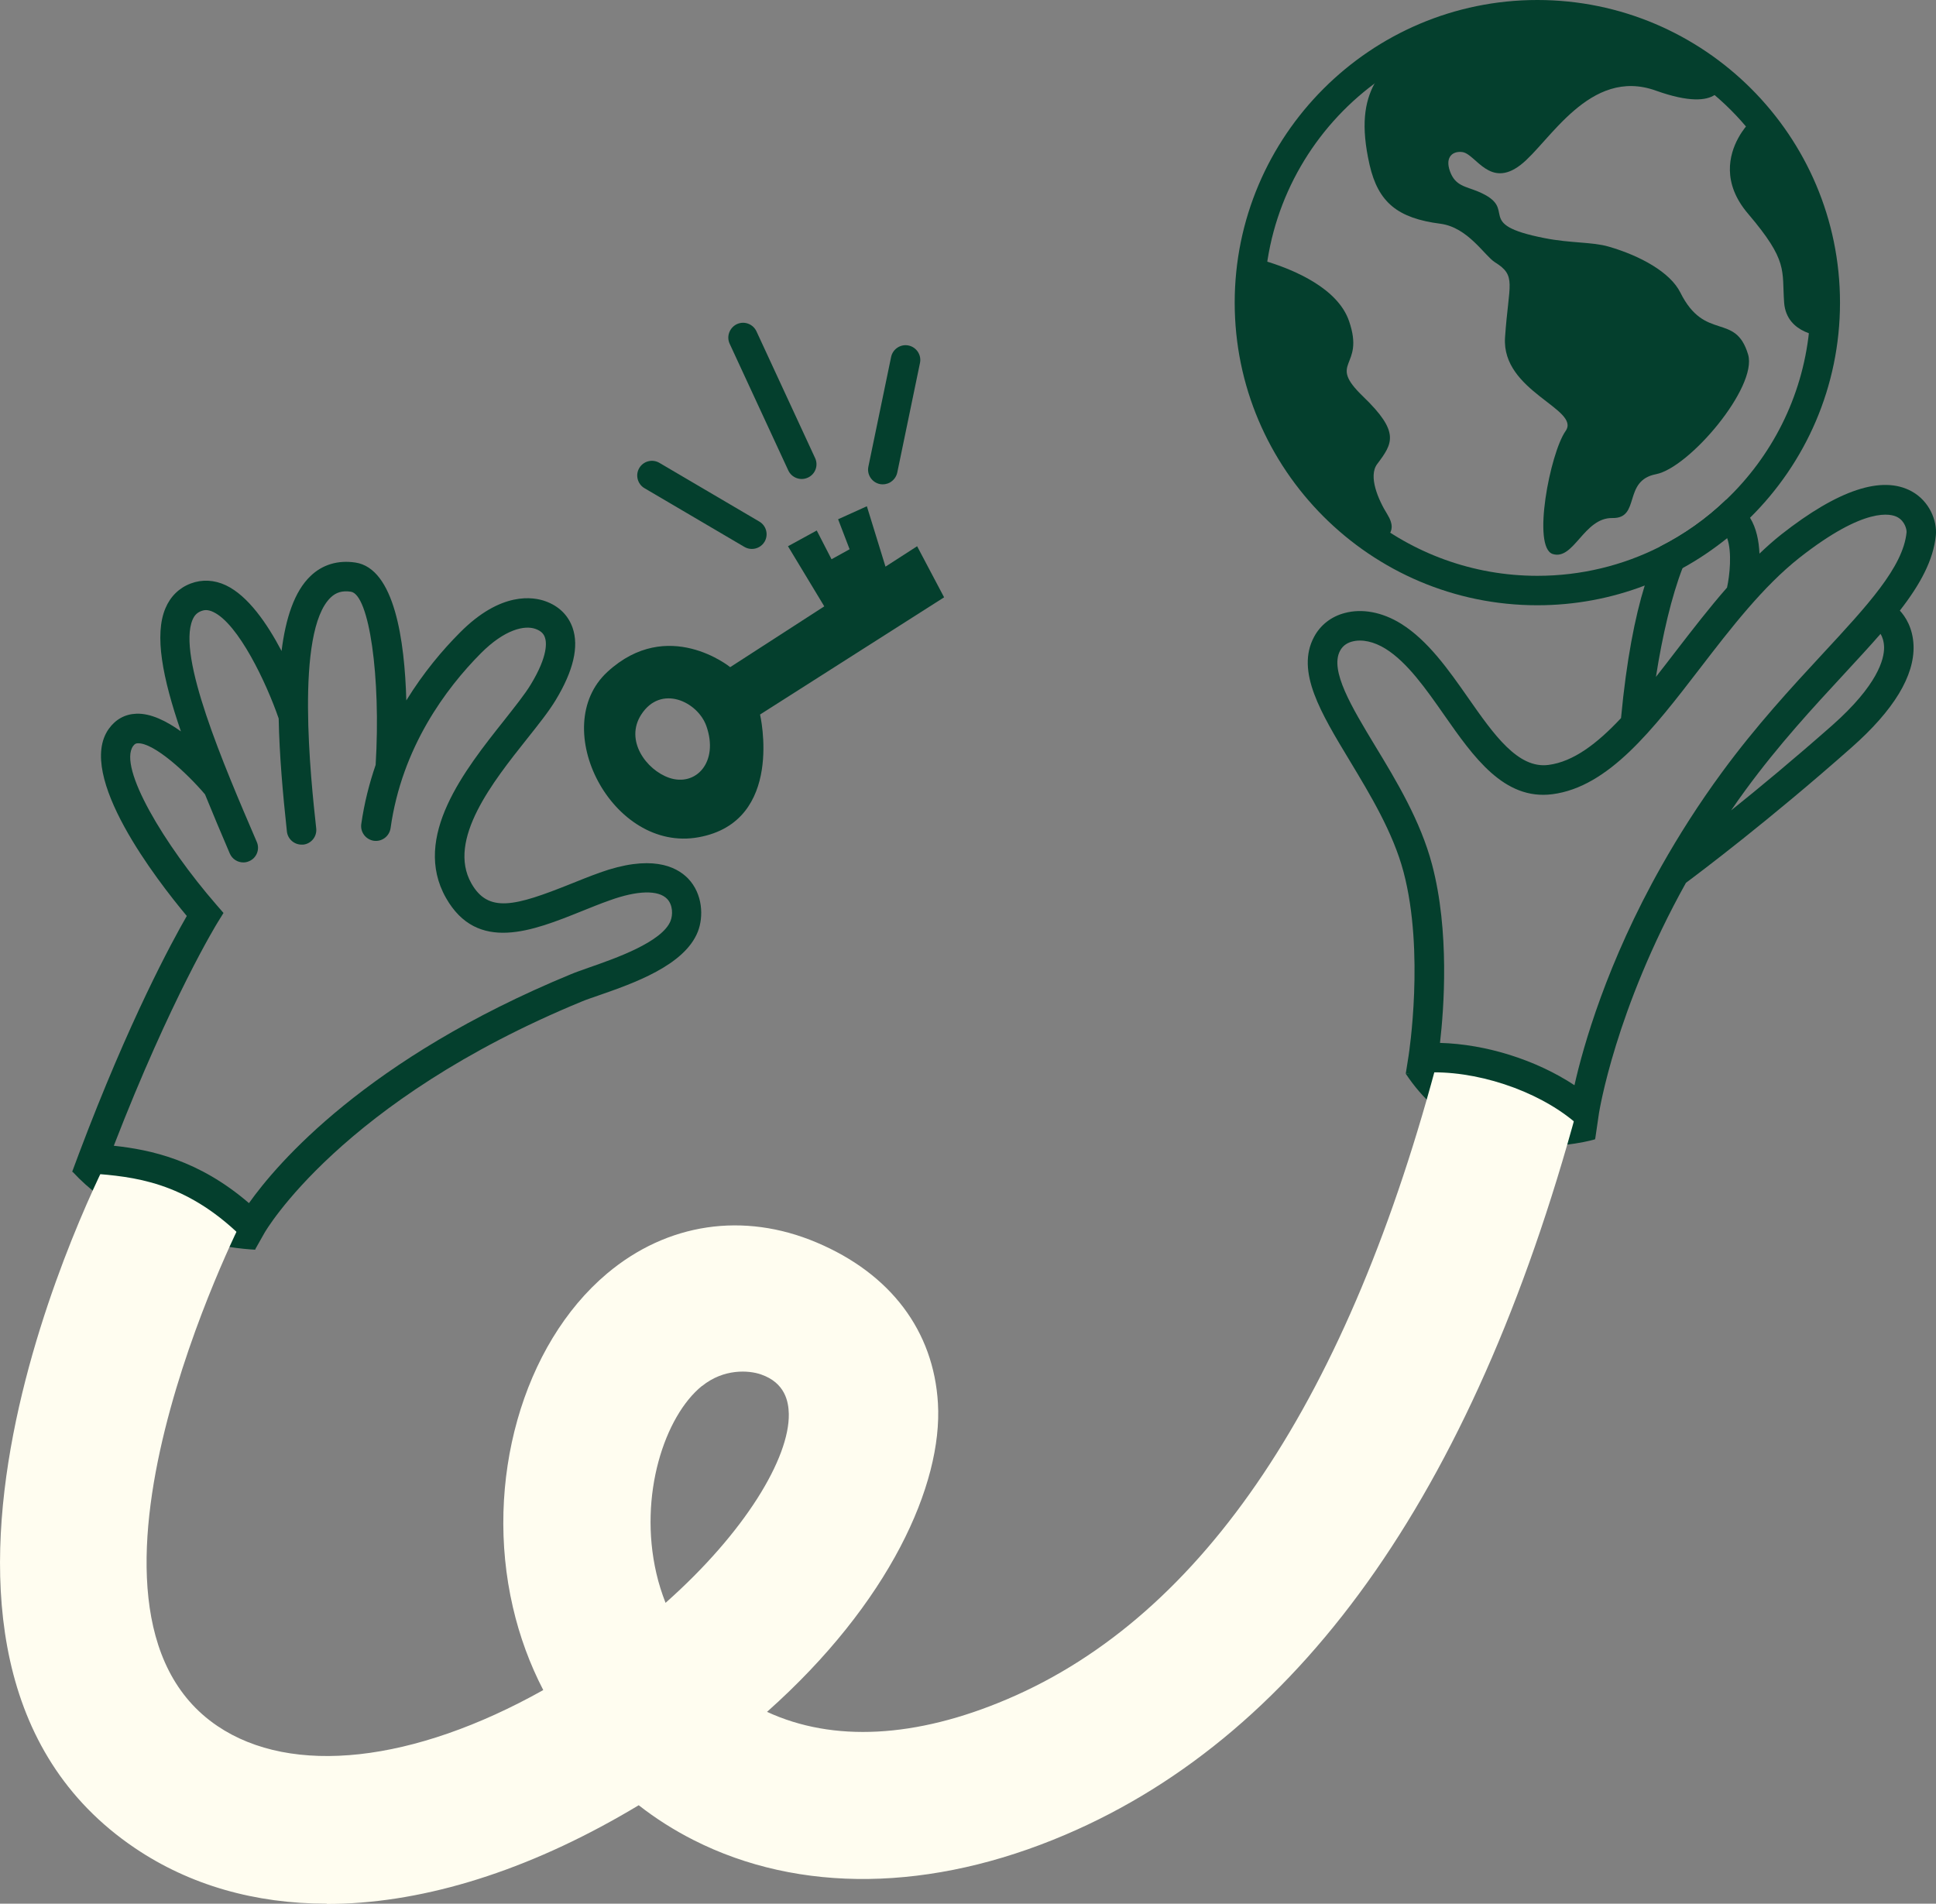 <svg width="2778" height="2732" viewBox="0 0 2778 2732" fill="none" xmlns="http://www.w3.org/2000/svg">
<rect x="0" y="0" width="2778" height="2732" fill="#808080" stroke="none"/>
<g clip-path="url(#clip0_207_3228)">
<path d="M366.287 1793.43C366.287 1793.43 202.597 1788.32 103.952 1681.41C103.952 1681.41 295.938 1643.88 366.287 1793.43Z" fill="#043F2D"/>
<path d="M2288.7 1635.03C2288.7 1635.03 2115.19 1688.68 2017.13 1540.9C2017.13 1540.9 2218.55 1507.69 2288.7 1635.03Z" fill="#043F2D"/>
<path d="M468.862 2732C366.09 2732 272.357 2705.47 193.362 2652.02C-213.798 2376.69 146.2 1678.46 161.724 1648.99L349.191 1747.44C346.243 1752.94 64.65 2309.68 311.854 2476.92C418.754 2549.24 593.25 2529.78 779.538 2425.43C760.28 2388.29 745.542 2348.2 735.914 2306.34C694.254 2126.53 749.866 1929.61 871.11 1827.62C957.375 1755.11 1066.83 1738.79 1171.57 1783.01C1277.88 1827.82 1339.78 1909.96 1345.87 2013.92C1352.74 2130.06 1276.5 2300.25 1100.63 2456.68C1195.34 2500.5 1314.23 2494.41 1445.5 2438.4C1727.28 2318.52 1935.97 2006.26 2065.67 1510.64L2270.43 1564.29C2123.24 2126.53 1873.48 2486.15 1528.42 2633.15C1336.24 2715.1 1146.81 2717.65 995.105 2640.62C967.201 2626.47 940.869 2609.76 916.502 2590.7C907.856 2596.01 898.817 2601.12 889.974 2606.23C742.791 2690.14 598.556 2732.39 468.862 2732.39V2732ZM1007.29 1988.96C953.838 2032.2 915.913 2145.98 941.852 2258C945.192 2272.54 949.712 2286.69 955.017 2300.25C1069.58 2198.65 1133.05 2092.13 1131.87 2029.05C1131.48 2011.37 1126.57 1984.44 1091.98 1972.46C1074.49 1966.36 1038.53 1963.81 1007.29 1989.16V1988.96Z" fill="#FFFDF0"/>
<path d="M860.498 1252.41C846.546 1257.32 832.594 1263.02 818.839 1268.53C738.468 1300.75 700.739 1310.58 676.372 1267.74C641.001 1205.25 707.617 1121.53 756.154 1060.41C773.053 1039.19 787.595 1020.91 797.42 1004.6C822.769 962.742 831.023 927.762 821.59 900.839C815.302 882.956 801.94 869.789 782.879 862.911C765.586 856.623 719.014 848.172 659.866 907.914C635.106 932.675 607.596 965.297 583.032 1005.19C580.674 919.312 566.133 815.747 509.932 807.296C484.976 803.563 462.574 810.244 445.478 826.752C422.487 848.762 409.911 887.083 404.016 934.247C383.579 895.337 356.068 855.05 324.038 839.918C307.335 832.058 289.846 831.272 273.732 837.364C257.029 843.652 244.453 856.033 237.379 872.934C221.265 911.058 233.056 972.372 259.584 1049.6C238.754 1034.67 216.156 1023.47 195.72 1024.25C179.41 1024.84 165.851 1032.31 156.026 1046.07C108.668 1112.88 225.196 1263.22 268.034 1314.51C246.811 1351.46 185.501 1463.86 113.384 1655.27L103.559 1681.61L131.462 1683.97C190.807 1688.88 264.693 1694.77 346.243 1774.36L365.894 1793.43L379.452 1769.45C380.435 1767.49 489.299 1579.61 835.149 1437.14C841.241 1434.58 849.494 1431.83 859.123 1428.49C908.249 1411.39 982.332 1385.65 1001.39 1336.91C1009.65 1315.89 1008.66 1282.87 987.245 1260.66C969.559 1242.58 933.205 1226.27 860.302 1252.41H860.498ZM962.288 1321.39C950.301 1352.05 882.114 1375.63 845.564 1388.4C835.149 1392.14 825.913 1395.28 819.429 1398.03C525.26 1519.28 397.138 1670.41 357.247 1726.61C285.13 1664.51 216.156 1649.97 163.296 1644.27C245.239 1432.62 311.658 1324.73 312.444 1323.55L320.697 1310.19L310.479 1298.4C236.003 1212.71 169.191 1101.29 191.004 1070.63C193.362 1067.49 195.13 1066.7 197.685 1066.7C220.676 1065.72 268.034 1109.15 294.169 1140C305.173 1167.12 317.16 1195.42 329.737 1224.9C333.274 1232.96 340.937 1237.67 349.191 1237.67C351.942 1237.67 354.889 1237.08 357.444 1235.9C368.252 1231.38 373.164 1218.81 368.448 1208.19C320.108 1095.79 254.082 941.715 276.287 889.441C279.038 882.956 282.772 879.222 288.863 876.864C292.597 875.488 297.706 874.309 305.959 878.24C342.116 895.14 382.4 980.233 399.889 1031.13C400.872 1082.82 405.784 1138.82 411.679 1193.26C412.858 1204.07 422.094 1212.12 432.706 1212.12C433.492 1212.12 434.278 1212.12 435.064 1212.12C446.657 1210.95 455.107 1200.33 453.732 1188.74C446.068 1118.97 423.077 906.735 474.561 857.409C482.421 849.941 491.264 847.386 503.448 849.155C529.779 853.085 546.679 971.389 539.015 1097.75C529.976 1124.08 522.705 1152.38 518.382 1182.65C516.81 1194.24 524.867 1204.85 536.461 1206.62C548.054 1208.19 558.666 1200.14 560.434 1188.54C576.744 1072.4 640.019 987.897 689.931 937.588C724.32 903.001 753.01 896.909 768.534 902.608C777.966 905.949 780.717 911.255 781.896 914.792C784.254 921.277 786.809 940.929 761.459 982.591C753.01 996.544 738.468 1014.62 723.337 1033.88C667.333 1104.43 590.5 1201.12 639.823 1288.37C684.822 1367.96 764.407 1335.93 834.756 1307.63C847.922 1302.33 861.481 1296.82 874.843 1292.11C914.537 1277.76 944.603 1276.98 957.179 1289.95C965.825 1298.79 965.432 1313.53 962.288 1321.19V1321.39Z" fill="#043F2D"/>
<path d="M1354.71 857.212L1316 783.911L1270.61 813.192L1243.88 726.527L1202.61 745.197L1219.12 788.234L1193.18 802.58L1171.96 761.311L1130.69 783.911L1182.77 870.182L1047.77 957.437C1047.77 957.437 958.358 884.528 871.699 964.118C785.236 1043.51 878.38 1224.31 1002.57 1201.51C1126.57 1178.91 1090.61 1025.43 1090.61 1025.43L1354.71 857.212ZM960.126 1116.22C927.31 1104.83 896.262 1062.57 920.039 1025.63C948.336 981.608 1001.2 1006.96 1013.58 1041.94C1031.85 1093.82 998.445 1129.39 960.126 1116.22Z" fill="#043F2D"/>
<path d="M2743.02 705.106C2700.77 681.917 2637.69 702.748 2555.75 767.206C2545.14 775.657 2534.73 784.893 2524.7 794.522C2523.92 776.639 2520.38 757.97 2511.15 743.035C2509.97 741.069 2508.59 739.104 2507.02 737.139C2499.16 727.313 2488.74 720.631 2476.76 717.291C2448.66 744.41 2416.63 767.01 2381.65 784.696C2374.18 799.828 2366.91 818.105 2360.03 840.311C2346.08 885.51 2333.9 947.021 2326.04 1030.54C2292.04 1066.9 2257.65 1093.23 2221.89 1097.75C2178.07 1103.45 2143.48 1054.12 2106.93 1001.85C2078.64 961.367 2049.16 919.312 2010.45 895.14C1983.53 878.436 1954.64 872.933 1929.29 879.811C1910.03 884.921 1894.51 897.105 1885.47 914.202C1859.14 963.528 1895.3 1023.07 1936.96 1092.05C1966.04 1140.39 1999.05 1194.83 2013.99 1251.43C2044.44 1366.59 2021.45 1513.39 2021.26 1514.76L2017.13 1540.9L2043.46 1539.33C2116.17 1535 2205.19 1564.29 2259.81 1610.47L2288.9 1635.03L2294.4 1597.5C2294.79 1595.73 2317.39 1449.72 2419.18 1266.95C2439.22 1252.02 2538.66 1177.34 2656.95 1072.6C2717.48 1019.14 2747.35 969.817 2745.77 926.19C2744.79 900.839 2733.79 884.528 2726.12 876.274C2755.01 839.132 2774.27 804.152 2777.8 768.189C2779.77 747.358 2768.57 719.059 2743.02 705.106ZM2458.48 757.184C2467.52 757.184 2471.25 760.328 2473.81 763.472C2475.77 765.831 2477.15 768.778 2478.33 772.316C2485.6 792.361 2481.87 826.751 2478.13 843.259C2452.98 871.951 2429.2 902.804 2405.82 933.068C2395.8 946.038 2385.97 959.008 2376.15 971.389C2385.38 911.844 2398.74 855.443 2414.27 815.353C2428.02 779.784 2443.35 757.184 2458.48 757.184ZM2629.05 1040.96C2574.42 1089.1 2524.31 1130.77 2484.03 1162.99C2490.71 1153.17 2497.59 1143.34 2504.86 1133.52C2552.61 1068.27 2602.52 1014.43 2646.34 967.066C2665.01 946.824 2682.5 927.958 2698.42 909.682C2700.97 913.809 2703.33 920.294 2703.52 928.941C2703.72 946.038 2694.29 983.18 2629.05 1040.96ZM2615.29 938.374C2570.69 986.521 2519.99 1041.35 2470.86 1108.36C2437.26 1154.15 2408.96 1198.96 2384.6 1241.99C2344.9 1312.15 2316.8 1377 2296.95 1431.24C2277.11 1485.68 2265.51 1529.3 2259.23 1557.41C2204.2 1521.05 2132.28 1498.45 2066.26 1496.68C2071.96 1447.75 2080.21 1336.32 2054.86 1240.62C2038.35 1178.13 2003.77 1120.74 1973.11 1070.24C1939.51 1014.62 1907.87 962.153 1922.81 934.05C1927.13 925.6 1934.79 922.063 1940.3 920.687C1954.05 916.953 1971.54 920.687 1988.24 931.103C2019.49 950.558 2046.41 989.076 2072.35 1026.22C2114.4 1086.35 2158.02 1148.65 2227.39 1139.81C2308.35 1129.39 2372.02 1046.66 2439.42 959.008C2483.83 901.232 2529.81 841.687 2582.08 800.418C2676.21 726.527 2713.55 737.139 2722.78 742.248C2733.59 748.144 2736.14 760.328 2735.75 764.062C2730.84 813.585 2679.94 868.61 2615.29 938.374Z" fill="#043F2D"/>
<path d="M2205.97 0C1966.63 0 1771.69 194.946 1771.69 434.306C1771.69 673.665 1966.63 868.612 2205.97 868.612C2260.21 868.612 2312.09 858.589 2360.03 840.313C2378.7 833.238 2396.78 824.788 2414.27 815.355C2436.87 802.975 2458.29 788.432 2478.33 772.318C2489.73 763.081 2500.73 753.255 2511.15 743.036C2590.93 664.232 2640.25 554.968 2640.25 434.306C2640.25 194.946 2445.51 0 2205.97 0ZM2476.76 717.292C2448.66 744.412 2416.63 767.012 2381.65 784.698C2328.79 811.425 2269.05 826.36 2205.97 826.36C2112.83 826.36 2026.96 793.542 1959.75 739.106C1870.93 667.18 1814.14 557.326 1814.14 434.306C1814.14 420.746 1814.93 407.186 1816.1 393.823C1827.7 282.004 1886.45 183.745 1972.33 119.876C2037.37 71.336 2118.33 42.448 2205.97 42.448C2302.85 42.448 2391.87 77.821 2460.25 136.384C2482.06 154.857 2501.71 175.688 2518.81 198.484C2568.52 264.317 2598 345.873 2598 434.306C2598 448.455 2597.21 462.211 2595.84 475.968C2585.82 570.493 2542 655.193 2476.76 717.292Z" fill="#043F2D"/>
<path d="M2376.15 680.545C2328.2 689.781 2354.53 744.217 2313.66 743.431C2272.78 742.645 2258.44 804.351 2228.18 795.115C2197.92 785.879 2224.25 650.281 2246.45 618.641C2268.85 587.002 2154.29 562.044 2159.6 484.223C2164.9 406.598 2176.69 395.986 2145.06 376.334C2130.32 367.098 2106.54 326.418 2067.04 321.112C2005.54 313.252 1977.63 290.456 1965.25 236.609C1952.48 180.405 1957.98 146.407 1972.33 119.878C1981.96 101.405 1995.91 86.666 2010.65 70.355C2010.65 70.355 2282.22 -41.268 2471.84 118.109C2471.84 118.109 2471.84 129.31 2460.25 136.385C2448.46 144.049 2424.49 147.39 2376.15 130.096C2280.84 95.706 2222.87 205.167 2182 236.609C2137.78 270.804 2117.94 221.674 2098.88 218.333C2085.32 216.172 2072.94 224.622 2080.6 245.846C2088.27 267.07 2102.81 267.266 2121.08 274.931C2182.2 300.674 2110.86 321.112 2216.39 341.747C2254.31 349.215 2284.97 347.053 2308.35 353.931C2353.74 367.098 2396.58 390.68 2411.12 419.765C2446.5 490.904 2490.12 447.474 2508.39 508.788C2522.15 555.559 2424.09 671.308 2376.15 680.545Z" fill="#043F2D"/>
<path d="M2619.03 483.042C2619.03 483.042 2604.68 482.649 2589.94 475.968C2575.99 469.679 2561.84 457.495 2560.08 434.306C2556.73 387.141 2566.36 374.957 2508.2 306.569C2470.47 262.352 2481.47 221.673 2494.05 198.484C2500.93 185.71 2508.2 178.242 2508.2 178.242C2633.37 243.683 2619.03 483.042 2619.03 483.042Z" fill="#043F2D"/>
<path d="M1981.37 775.854C1969.77 769.959 1781.32 634.557 1792.92 368.668C1792.92 368.668 1804.12 371.026 1820.43 376.136C1857.17 387.73 1919.66 413.671 1935.78 460.835C1959.36 529.027 1902.96 518.022 1956.02 569.117C2009.07 620.212 1998.46 636.326 1976.26 665.804C1962.89 683.491 1977.83 717.488 1990.8 738.319C2009.27 768.19 1980.19 774.086 1981.37 776.051V775.854Z" fill="#043F2D"/>
<path d="M1089.23 785.091C1082.94 788.628 1074.89 788.824 1068.2 784.894L924.755 700.588C914.734 694.692 911.393 681.722 917.288 671.699C923.183 661.677 936.153 658.336 946.175 664.232L1089.62 748.538C1099.65 754.434 1102.99 767.404 1097.09 777.426C1095.13 780.767 1092.37 783.322 1089.23 785.091Z" fill="#043F2D"/>
<path d="M1160.76 684.669C1160.76 684.669 1159.78 685.259 1159.19 685.455C1148.58 690.368 1136 685.652 1131.09 675.04L1046.98 493.26C1042.07 482.648 1046.98 470.071 1057.4 465.158C1068.01 460.245 1080.58 464.961 1085.5 475.573L1169.6 657.353C1174.32 667.376 1170.39 679.363 1160.76 684.669Z" fill="#043F2D"/>
<path d="M1277.29 692.337C1272.96 694.695 1267.85 695.677 1262.55 694.695C1251.15 692.337 1243.68 681.135 1246.04 669.737L1278.66 512.326C1281.02 500.928 1292.22 493.46 1303.62 495.818C1315.02 498.176 1322.48 509.378 1320.12 520.776L1287.5 678.187C1286.13 684.476 1282.2 689.389 1277.09 692.337H1277.29Z" fill="#043F2D"/>
</g>
<defs>
<clipPath id="clip0_207_3228">
<rect width="2778" height="2732" fill="white"/>
</clipPath>
</defs>
</svg>
